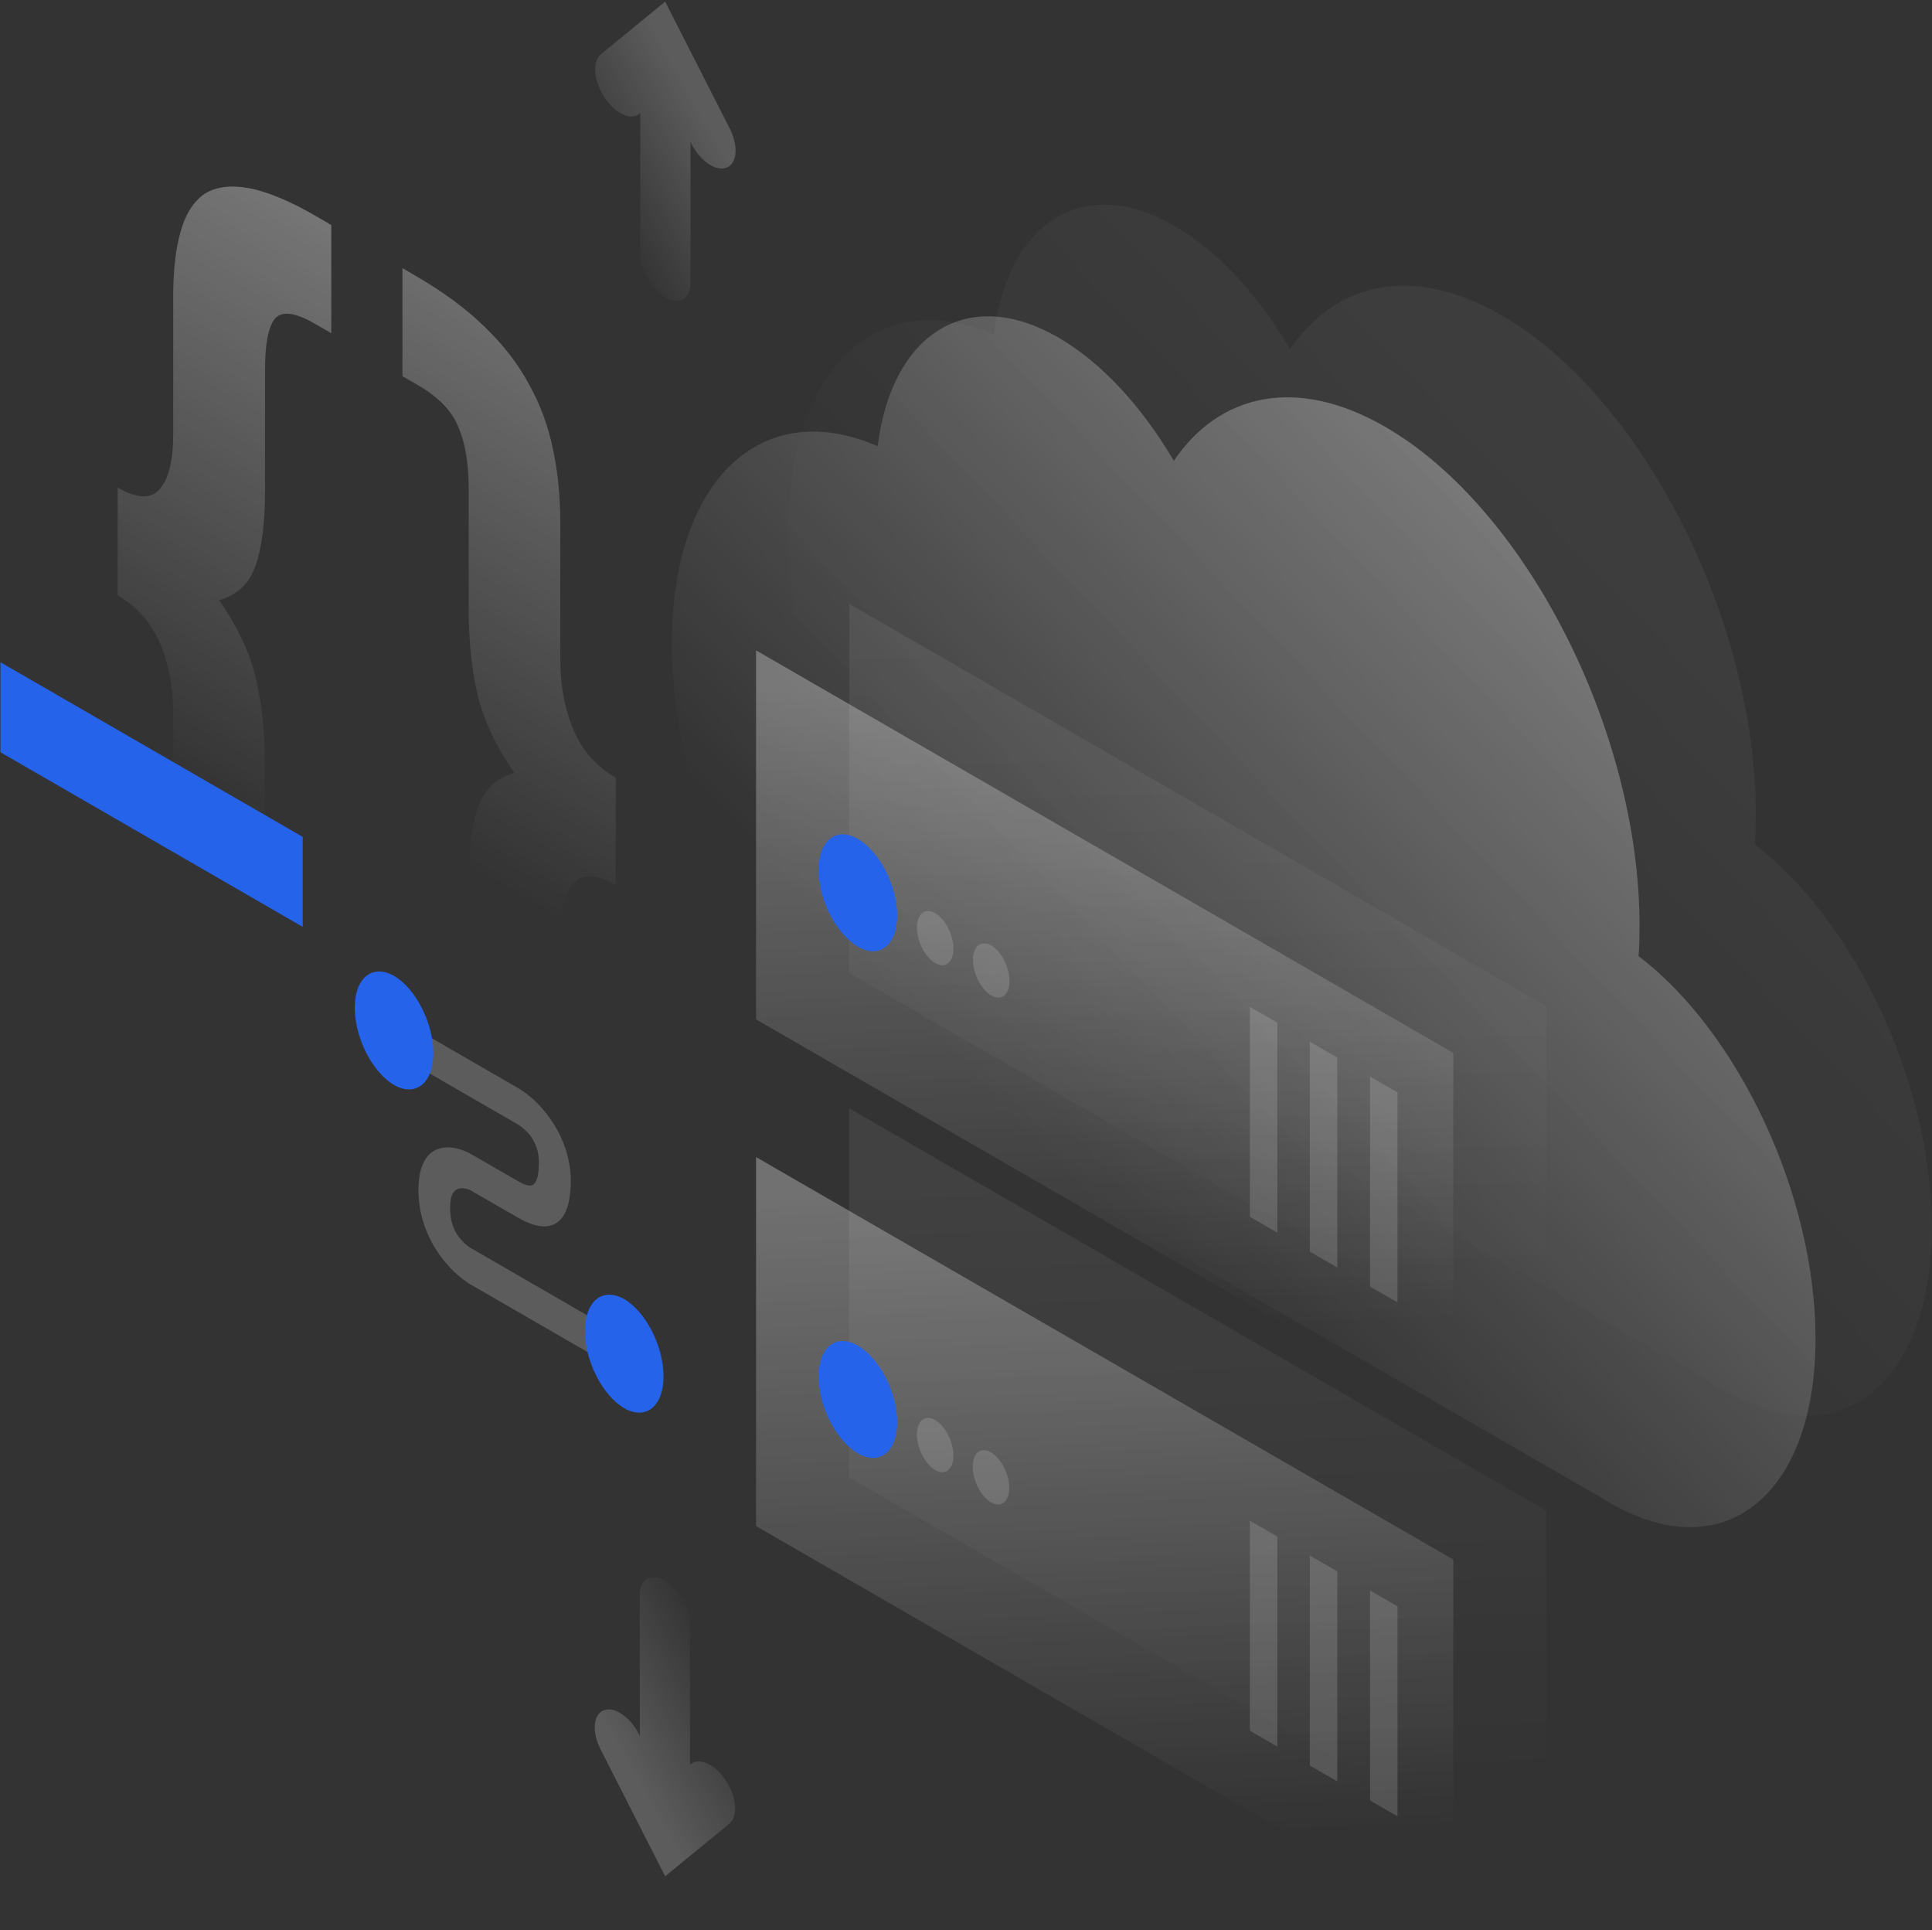 <?xml version="1.0" encoding="utf-8"?>
<svg version="1.1" id="illustration" xmlns="http://www.w3.org/2000/svg" x="0px" y="0px" viewBox="0 0 831 830" style="enable-background:new 0 0 831 830;" xml:space="preserve">
<rect x="0" y="0" width="831" height="830" fill="#333333" stroke="none"/>
<style type="text/css">
	.st0{opacity:0.07;fill:url(#SVGID_1_);enable-background:new    ;}
	.st1{opacity:0.4;fill:url(#SVGID_2_);enable-background:new    ;}
	.st2{opacity:0.2;fill:#FFFFFF;enable-background:new    ;}
	.st3a{fill:#2563EB;}
	.st3b{fill:#2563EB;}
	.st4{opacity:0.07;fill:url(#SVGID_3_);enable-background:new    ;}
	.st5{opacity:0.3;fill:url(#SVGID_4_);enable-background:new    ;}
	.st6{opacity:0.15;fill:#FFFFFF;enable-background:new    ;}
	.st7{opacity:0.07;fill:url(#SVGID_5_);enable-background:new    ;}
	.st8{opacity:0.3;fill:url(#SVGID_6_);enable-background:new    ;}
	.st10{fill:#2563EB;}
	.st11{opacity:0.2;fill:url(#SVGID_8_);enable-background:new    ;}
	.st12{opacity:0.2;fill:url(#SVGID_9_);enable-background:new    ;}

	.st0,.st1,.st2,.st3a{animation:motion-up 16s ease-in-out infinite;}
	.st2,.st3a{animation-duration:12s;}
	.st3b,.st4,.st5,.st6,.st7,.st8{animation:motion-down 11s ease-in-out infinite;}
	.st11{animation:motion-down 14s ease-in-out infinite;}
	.st12{animation:motion-up 13s ease-in-out infinite;}
	.stx0,.stx1{animation:motion-up-x 12s ease-in-out infinite;animation-delay:2s}

	.stx0{opacity:0.4;fill:url(#SVGID_10_);enable-background:new    ;}
	.stx1{opacity:0.4;fill:url(#SVGID_11_);enable-background:new    ;}
	.stx0,.stx1{transform:translate(-130px,80px);}

	@keyframes motion-down {
		0%, 100% {transform: translate(0,0);}
		50% {transform: translate(0,50px);}
	}
	@keyframes motion-up {
		0%, 100% {transform: translate(0,0);}
		50% {transform: translate(0,-50px);}
	}
	@keyframes motion-up-x {
		0%, 100% {transform: translate(-130px,80px);}
		50% {transform: translate(-130px,50px);}
	}
</style>
<linearGradient id="SVGID_1_" gradientUnits="userSpaceOnUse" x1="813.001" y1="121.024" x2="503.573" y2="414.523" gradientTransform="matrix(1 0 0 1 0 38)">
	<stop  offset="0" style="stop-color:#FFFFFF"/>
	<stop  offset="1" style="stop-color:#FFFFFF;stop-opacity:0"/>
</linearGradient>
<path class="st0" d="M755.2,350c0,4.5-0.1,9-0.4,13.2c43,32.7,76.1,102.8,76.1,164.5c0,67.2-39.3,98.9-87.8,70.9
	c-0.1-0.1-0.2-0.1-0.3-0.2L438.1,422.7c-0.1-0.1-0.2-0.1-0.4-0.2C383.2,391,339,304.3,339,228.8c0-70.7,38.8-106.6,88.5-84.9
	c6.1-48.5,38.6-69.4,77.8-46.7c18.8,10.9,36.1,30,49.6,53c19.6-29.1,53-36.5,90.8-14.7C706.2,170.3,755.2,266.4,755.2,350z"/>
<linearGradient id="SVGID_2_" gradientUnits="userSpaceOnUse" x1="762.995" y1="169.029" x2="453.568" y2="462.528" gradientTransform="matrix(1 0 0 1 0 38)">
	<stop  offset="0" style="stop-color:#FFFFFF"/>
	<stop  offset="1" style="stop-color:#FFFFFF;stop-opacity:0"/>
</linearGradient>
<path class="st1" d="M705.2,398c0,4.5-0.1,9-0.4,13.2c43,32.7,76.1,102.8,76.1,164.5c0,67.2-39.3,98.9-87.8,70.9
	c-0.1-0.1-0.2-0.1-0.3-0.2L388.1,470.7c-0.1-0.1-0.2-0.1-0.4-0.2C333.2,439,289,352.3,289,276.8c0-70.7,38.8-106.6,88.5-84.9
	c6.1-48.5,38.6-69.4,77.8-46.7c18.8,10.9,36.1,30,49.6,53c19.6-29.1,53-36.5,90.8-14.7C656.2,218.3,705.2,314.4,705.2,398z"/>
<path class="st2" d="M222.8,483.6l-46.4-26.8v-15.7l46.4,26.8c3.8,2.2,9.3,6.6,14,13.4c5.1,7.3,8.7,16.5,8.7,26.5
	c0,11-2.8,17.3-8.2,19.1c-5,1.7-10.9-1.2-14.6-3.3l-19.1-11l-0.1-0.1c-1.6-1-4.2-1.9-6.3-1.3c-1.7,0.5-3.6,2.2-3.6,8.3
	s1.9,9.9,3.5,12.1c2,2.8,4.6,4.8,6.2,5.6l0.2,0.1l58.3,33.7v15.7l-58-33.5c-4-2.1-9.7-6.5-14.7-13.5c-5.4-7.6-9.2-17.3-9.1-28.1
	c0-10.7,3.7-16.2,9.1-17.7c5-1.4,10.7,0.6,14.7,3.1l18.9,10.9c2.7,1.6,4.8,2.3,6.1,1.8c1-0.3,3-1.8,3-9.8c0-5.1-1.7-8.5-3.2-10.8
	C226.8,486.5,224.3,484.5,222.8,483.6z"/>
<path class="st3a" d="M186.4,452.9c0,12.9-7.6,19-16.9,13.7c-9.3-5.4-16.9-20.2-16.9-33.2c0-12.9,7.6-19,16.9-13.7
	C178.8,425.1,186.4,440,186.4,452.9z"/>
<path class="st3a" d="M285.4,591.9c0,12.9-7.6,19-16.9,13.7c-9.3-5.4-16.9-20.2-16.9-33.2c0-12.9,7.6-19,16.9-13.7
	C277.8,564.1,285.4,579,285.4,591.9z"/>
<linearGradient id="SVGID_3_" gradientUnits="userSpaceOnUse" x1="509.101" y1="234.389" x2="520.275" y2="515.108" gradientTransform="matrix(1 0 0 1 0 38)">
	<stop  offset="0" style="stop-color:#FFFFFF"/>
	<stop  offset="1" style="stop-color:#FFFFFF;stop-opacity:0"/>
</linearGradient>
<path class="st4" d="M365.3,259.7l299.9,173.1v158.7l-300-173.1L365.3,259.7z"/>
<linearGradient id="SVGID_4_" gradientUnits="userSpaceOnUse" x1="469.051" y1="254.391" x2="480.226" y2="535.11" gradientTransform="matrix(1 0 0 1 0 38)">
	<stop  offset="0" style="stop-color:#FFFFFF"/>
	<stop  offset="1" style="stop-color:#FFFFFF;stop-opacity:0"/>
</linearGradient>
<path class="st5" d="M325.2,279.7l299.9,173.1v158.7L325.2,438.4V279.7z"/>
<path class="st3b" d="M352.1,374.2c0,12.8,7.6,27.5,16.9,32.9s16.9-0.6,16.9-13.4s-7.6-27.5-16.9-32.9
	C359.7,355.4,352.1,361.4,352.1,374.2z"/>
<path class="st6" d="M394.4,398.9c0,5.9,3.5,12.8,7.9,15.3c4.3,2.5,7.8-0.3,7.8-6.2c0-5.9-3.5-12.8-7.9-15.3
	C397.9,390.2,394.4,393,394.4,398.9z"/>
<path class="st6" d="M418.5,412.8c0,5.9,3.5,12.8,7.9,15.3c4.3,2.5,7.8-0.3,7.8-6.2c0-5.9-3.5-12.8-7.9-15.3
	C422,404.1,418.5,406.9,418.5,412.8z"/>
<path class="st6" d="M549.4,439.8v90.3l-11.8-6.8V433L549.4,439.8z"/>
<path class="st6" d="M575.2,454.8v90.3l-11.8-6.8V448L575.2,454.8z"/>
<path class="st6" d="M601.1,469.8v90.3l-11.8-6.8V463L601.1,469.8z"/>
<linearGradient id="SVGID_5_" gradientUnits="userSpaceOnUse" x1="509.053" y1="451.324" x2="520.227" y2="732.042" gradientTransform="matrix(1 0 0 1 0 38)">
	<stop  offset="0" style="stop-color:#FFFFFF"/>
	<stop  offset="1" style="stop-color:#FFFFFF;stop-opacity:0"/>
</linearGradient>
<path class="st7" d="M365.2,476.6l299.9,173.1v158.7L365.2,635.3V476.6z"/>
<linearGradient id="SVGID_6_" gradientUnits="userSpaceOnUse" x1="469.053" y1="472.324" x2="480.227" y2="753.042" gradientTransform="matrix(1 0 0 1 0 38)">
	<stop  offset="0" style="stop-color:#FFFFFF"/>
	<stop  offset="1" style="stop-color:#FFFFFF;stop-opacity:0"/>
</linearGradient>
<path class="st8" d="M325.2,497.6l299.9,173.1v158.7L325.2,656.3V497.6z"/>
<path class="st3b" d="M352.1,592.1c0,12.8,7.6,27.5,16.9,32.9s16.9-0.6,16.9-13.4c0-12.8-7.6-27.5-16.9-32.9
	C359.7,573.3,352.1,579.3,352.1,592.1z"/>
<path class="st6" d="M394.4,616.9c0,5.9,3.5,12.8,7.9,15.3c4.3,2.5,7.8-0.3,7.8-6.2s-3.5-12.8-7.9-15.3
	C397.9,608.2,394.4,610.9,394.4,616.9z"/>
<path class="st6" d="M418.4,630.8c0,5.9,3.5,12.8,7.9,15.3c4.3,2.5,7.8-0.3,7.8-6.2s-3.5-12.8-7.9-15.3
	C421.9,622,418.4,624.8,418.4,630.8z"/>
<path class="st6" d="M549.4,660.8v90.3l-11.8-6.8V654L549.4,660.8z"/>
<path class="st6" d="M575.2,675.8v90.3l-11.8-6.8V669L575.2,675.8z"/>
<path class="st6" d="M601.1,690.8v90.3l-11.8-6.8V684L601.1,690.8z"/>
<linearGradient id="SVGID_7_" gradientUnits="userSpaceOnUse" x1="265.856" y1="37.05" x2="99.946" y2="324.49" gradientTransform="matrix(1 0 0 1 0 38)">
	<stop  offset="0" style="stop-color:#FFFFFF"/>
	<stop  offset="1" style="stop-color:#FFFFFF;stop-opacity:0"/>
</linearGradient>

<linearGradient id="SVGID_10_" gradientUnits="userSpaceOnUse" x1="452.461" y1="-236.677" x2="288.668" y2="47.267" gradientTransform="matrix(1 0 0 1 0 258)">
	<stop  offset="0" style="stop-color:#FFFFFF"/>
	<stop  offset="0.903" style="stop-color:#FFFFFF;stop-opacity:0"/>
</linearGradient>
<path class="stx0" d="M394.8,300.6c-8.5-4.9-14.6-5-18.3-0.4c-3.8,4.6-5.6,12.4-5.6,23.3v59c0,11.2-1,20.5-3.1,27.9
	c-2.1,7.7-5.6,13.1-10.4,16.3c-4.7,3.3-11.1,4.1-19.2,2.6c-7.9-1.4-17.8-5.6-29.6-12.4l-5.6-3.3v-46.5l7.1,4.1
	c8.5,4.9,14.1,5.5,16.9,2c3-3.5,4.5-10.7,4.5-21.6v-52c0-13.6,1.3-24.3,4-32.1c2.6-7.9,7.9-12.9,15.8-15.1
	c-7.9-11.3-13.2-22.5-15.8-33.4c-2.6-10.9-3.9-23.1-3.9-36.7v-52c0-10.9-1.5-19.9-4.5-26.8c-2.8-6.8-8.5-12.7-16.9-17.6l-7.1-4.1
	V35.3l5.6,3.3c11.8,6.8,21.7,14.1,29.6,21.8c8.1,7.8,14.5,16,19.2,24.8c4.9,8.8,8.4,18.2,10.4,28.3c2.1,9.8,3.1,20.3,3.1,31.5v59
	c0,10.9,1.9,20.9,5.6,29.8c3.8,8.9,9.9,15.9,18.3,20.7L394.8,300.6z"/>
<linearGradient id="SVGID_11_" gradientUnits="userSpaceOnUse" x1="357.802" y1="-255.986" x2="193.946" y2="28.002" gradientTransform="matrix(1 0 0 1 0 258)">
	<stop  offset="0" style="stop-color:#FFFFFF"/>
	<stop  offset="0.903" style="stop-color:#FFFFFF;stop-opacity:0"/>
</linearGradient>
<path class="stx1" d="M180.6,129.7c8.5,4.9,14.6,5,18.3,0.4c3.8-4.6,5.6-12.4,5.6-23.3v-59c0-11.2,1-20.5,3.1-27.9
	c2.1-7.7,5.5-13.1,10.2-16.4c4.9-3.2,11.3-4,19.2-2.6c8.1,1.5,18.1,5.7,29.9,12.6l5.6,3.3v46.5l-7.1-4.1c-8.5-4.9-14.2-5.6-17.2-2.1
	c-2.8,3.6-4.2,10.8-4.2,21.8v52c0,13.5-1.3,24.3-4,32.1c-2.6,7.9-7.9,12.9-15.8,15.1c7.9,11.3,13.2,22.5,15.8,33.4
	s3.9,23.1,3.9,36.7v52c0,10.9,1.4,19.8,4.2,26.7c3,6.9,8.7,12.9,17.2,17.7l7.1,4.1v46.5l-5.6-3.3c-11.8-6.8-21.8-14.2-29.9-21.9
	c-7.9-7.7-14.3-15.9-19.2-24.8c-4.7-8.7-8.1-18.1-10.1-28.1c-2.1-9.8-3.1-20.3-3.1-31.5v-59c0-10.9-1.9-20.9-5.6-29.8
	c-3.8-8.9-9.9-15.9-18.3-20.7V129.7z"/>

<path class="st10" d="M130.2,359.9l-130-75.1v38.7l130,75.1V359.9z"/>
<linearGradient id="SVGID_8_" gradientUnits="userSpaceOnUse" x1="305.889" y1="17.786" x2="255.168" y2="46.06" gradientTransform="matrix(1 0 0 1 0 38)">
	<stop  offset="0" style="stop-color:#FFFFFF"/>
	<stop  offset="1" style="stop-color:#FFFFFF;stop-opacity:0"/>
</linearGradient>
<path class="st11" d="M286.1,0.7l27.8,54.6c3.8,7.5,3.2,15-1.4,16.8c-4.6,1.8-11.4-2.9-15.2-10.4L297,61v60.6
	c0,6.9-4.8,9.7-10.8,6.3c-6-3.5-10.8-11.8-10.8-18.7V48.6l-0.3,0.3c-3.8,3.1-10.7-0.1-15.2-7.2c-4.6-7.1-5.2-15.3-1.4-18.4
	L286.1,0.7z"/>
<linearGradient id="SVGID_9_" gradientUnits="userSpaceOnUse" x1="266.255" y1="713.846" x2="316.976" y2="685.572" gradientTransform="matrix(1 0 0 1 0 38)">
	<stop  offset="0" style="stop-color:#FFFFFF"/>
	<stop  offset="1" style="stop-color:#FFFFFF;stop-opacity:0"/>
</linearGradient>
<path class="st12" d="M286.1,806.9l-27.8-54.6c-3.8-7.5-3.2-15,1.4-16.8c4.6-1.8,11.4,2.9,15.2,10.4l0.3,0.7V686
	c0-6.9,4.8-9.7,10.8-6.3c6,3.5,10.8,11.8,10.8,18.7V759l0.3-0.3c3.8-3.1,10.7,0.1,15.2,7.2c4.6,7.1,5.2,15.3,1.4,18.4L286.1,806.9z"
	/>
</svg>
